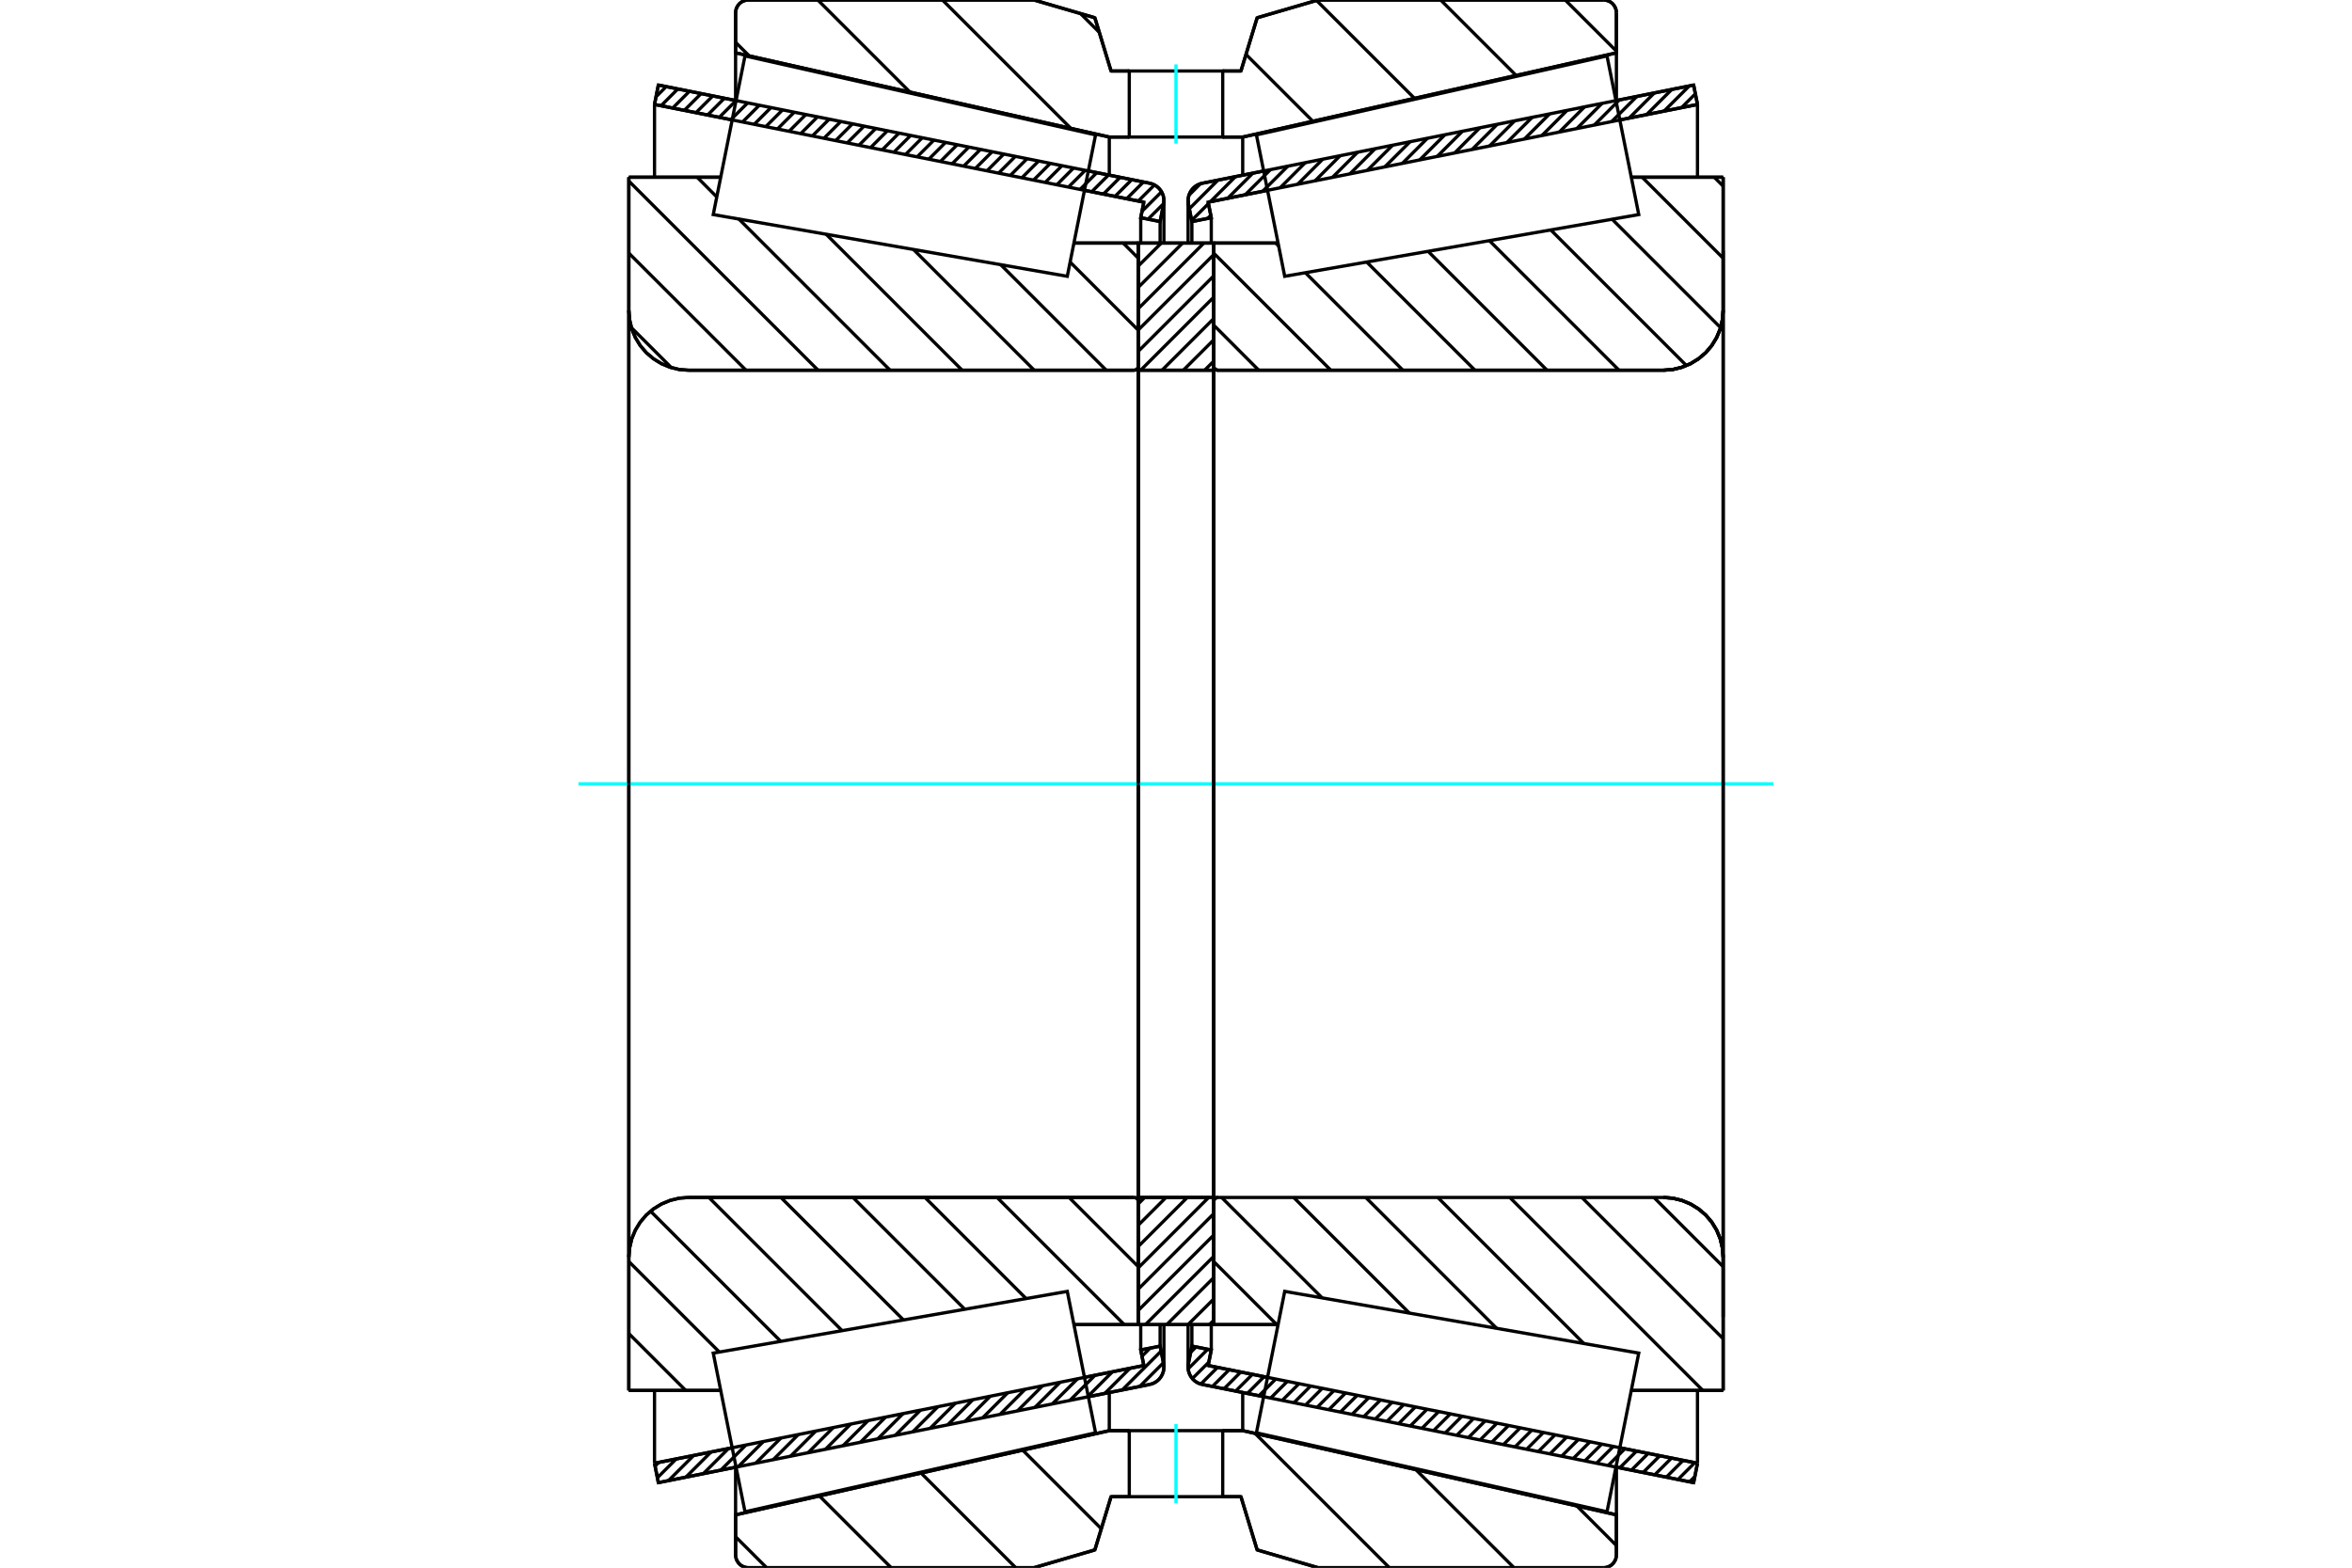 <?xml version="1.0" standalone="no"?>
<!DOCTYPE svg PUBLIC "-//W3C//DTD SVG 1.1//EN"
	"http://www.w3.org/Graphics/SVG/1.1/DTD/svg11.dtd">
<svg xmlns="http://www.w3.org/2000/svg" height="100%" width="100%" viewBox="0 0 36000 24000">
	<rect x="-1800" y="-1200" width="39600" height="26400" style="fill:#FFF"/>
	<g style="fill:none; fill-rule:evenodd" transform="matrix(1 0 0 1 0 0)">
		<g style="fill:none; stroke:#000; stroke-width:50; shape-rendering:geometricPrecision">
			<line x1="19342" y1="21383" x2="18403" y2="21195"/>
			<line x1="25923" y1="22698" x2="24734" y2="22460"/>
			<line x1="25982" y1="22401" x2="25923" y2="22698"/>
			<line x1="24793" y1="22164" x2="25982" y2="22401"/>
			<line x1="18492" y1="20905" x2="19401" y2="21086"/>
			<line x1="18540" y1="20667" x2="18492" y2="20905"/>
			<line x1="18243" y1="20608" x2="18540" y2="20667"/>
			<line x1="18190" y1="20875" x2="18243" y2="20608"/>
			<polyline points="18190,20875 18186,20902 18185,20928 18188,20970 18197,21010 18213,21049 18234,21084 18260,21116 18291,21144 18326,21167 18363,21184 18403,21195"/>
			<line x1="24734" y1="1540" x2="25923" y2="1302"/>
			<line x1="18403" y1="2805" x2="19342" y2="2617"/>
			<polyline points="18403,2805 18363,2816 18326,2833 18291,2856 18260,2884 18234,2916 18213,2951 18197,2990 18188,3030 18185,3072 18186,3098 18190,3125"/>
			<line x1="18243" y1="3392" x2="18190" y2="3125"/>
			<line x1="18540" y1="3333" x2="18243" y2="3392"/>
			<line x1="18492" y1="3095" x2="18540" y2="3333"/>
			<line x1="19401" y1="2914" x2="18492" y2="3095"/>
			<line x1="25982" y1="1599" x2="24793" y2="1836"/>
			<line x1="25923" y1="1302" x2="25982" y2="1599"/>
			<line x1="18243" y1="20278" x2="18243" y2="20608"/>
			<line x1="18243" y1="3392" x2="18243" y2="3722"/>
			<line x1="18540" y1="20278" x2="18540" y2="20667"/>
			<line x1="18540" y1="3333" x2="18540" y2="3722"/>
			<line x1="25982" y1="21286" x2="25982" y2="22401"/>
			<line x1="25982" y1="1599" x2="25982" y2="2714"/>
			<line x1="18185" y1="20279" x2="18185" y2="20928"/>
			<line x1="18185" y1="3072" x2="18185" y2="3721"/>
			<line x1="11266" y1="22460" x2="10077" y2="22698"/>
			<line x1="17597" y1="21195" x2="16658" y2="21383"/>
			<polyline points="17597,21195 17637,21184 17674,21167 17709,21144 17740,21116 17766,21084 17787,21049 17803,21010 17812,20970 17815,20928 17814,20902 17810,20875"/>
			<line x1="17757" y1="20608" x2="17810" y2="20875"/>
			<line x1="17460" y1="20667" x2="17757" y2="20608"/>
			<line x1="17508" y1="20905" x2="17460" y2="20667"/>
			<line x1="16599" y1="21086" x2="17508" y2="20905"/>
			<line x1="10018" y1="22401" x2="11207" y2="22164"/>
			<line x1="10077" y1="22698" x2="10018" y2="22401"/>
			<line x1="16658" y1="2617" x2="17597" y2="2805"/>
			<line x1="10077" y1="1302" x2="11266" y2="1540"/>
			<line x1="10018" y1="1599" x2="10077" y2="1302"/>
			<line x1="11207" y1="1836" x2="10018" y2="1599"/>
			<line x1="17508" y1="3095" x2="16599" y2="2914"/>
			<line x1="17460" y1="3333" x2="17508" y2="3095"/>
			<line x1="17757" y1="3392" x2="17460" y2="3333"/>
			<line x1="17810" y1="3125" x2="17757" y2="3392"/>
			<polyline points="17810,3125 17814,3098 17815,3072 17812,3030 17803,2990 17787,2951 17766,2916 17740,2884 17709,2856 17674,2833 17637,2816 17597,2805"/>
			<line x1="17460" y1="3722" x2="17460" y2="3333"/>
			<line x1="17460" y1="20667" x2="17460" y2="20278"/>
			<line x1="10018" y1="2714" x2="10018" y2="1599"/>
			<line x1="10018" y1="22401" x2="10018" y2="21286"/>
			<line x1="17757" y1="3722" x2="17757" y2="3392"/>
			<line x1="17757" y1="20608" x2="17757" y2="20278"/>
			<line x1="17815" y1="3721" x2="17815" y2="3072"/>
			<line x1="17815" y1="20928" x2="17815" y2="20279"/>
			<line x1="18577" y1="3721" x2="19562" y2="3721"/>
			<polyline points="18577,5603 18578,5613 18580,5623 18584,5632 18589,5641 18596,5649 18604,5655 18613,5661 18622,5665 18632,5667 18642,5668"/>
			<line x1="25460" y1="5668" x2="18642" y2="5668"/>
			<polyline points="25460,5668 25603,5657 25742,5623 25875,5568 25997,5493 26107,5400 26200,5291 26275,5168 26330,5036 26363,4896 26375,4753"/>
			<line x1="26375" y1="2713" x2="26375" y2="4753"/>
			<line x1="26375" y1="2713" x2="24968" y2="2713"/>
			<line x1="26375" y1="21287" x2="24968" y2="21287"/>
			<line x1="26375" y1="19247" x2="26375" y2="21287"/>
			<polyline points="26375,19247 26363,19104 26330,18964 26275,18832 26200,18709 26107,18600 25997,18507 25875,18432 25742,18377 25603,18343 25460,18332"/>
			<polyline points="18642,18332 18632,18333 18622,18335 18613,18339 18604,18345 18596,18351 18589,18359 18584,18368 18580,18377 18578,18387 18577,18397"/>
			<line x1="19562" y1="20279" x2="18577" y2="20279"/>
			<line x1="24968" y1="3305" x2="24968" y2="3305"/>
			<line x1="24968" y1="20695" x2="24968" y2="20695"/>
			<line x1="18577" y1="5668" x2="18577" y2="18332"/>
			<polyline points="18577,5603 18578,5613 18580,5623 18584,5632 18589,5641 18596,5649 18604,5655 18613,5661 18622,5665 18632,5667 18642,5668"/>
			<polyline points="18642,18332 18632,18333 18622,18335 18613,18339 18604,18345 18596,18351 18589,18359 18584,18368 18580,18377 18578,18387 18577,18397"/>
			<polyline points="25460,5668 25603,5657 25742,5623 25875,5568 25997,5493 26107,5400 26200,5291 26275,5168 26330,5036 26363,4896 26375,4753"/>
			<polyline points="26375,19247 26363,19104 26330,18964 26275,18832 26200,18709 26107,18600 25997,18507 25875,18432 25742,18377 25603,18343 25460,18332"/>
			<line x1="17423" y1="20279" x2="16438" y2="20279"/>
			<polyline points="17423,18397 17422,18387 17420,18377 17416,18368 17411,18359 17404,18351 17396,18345 17387,18339 17378,18335 17368,18333 17358,18332"/>
			<line x1="10540" y1="18332" x2="17358" y2="18332"/>
			<polyline points="10540,18332 10397,18343 10258,18377 10125,18432 10003,18507 9893,18600 9800,18709 9725,18832 9670,18964 9637,19104 9625,19247"/>
			<line x1="9625" y1="21287" x2="9625" y2="19247"/>
			<line x1="9625" y1="21287" x2="11032" y2="21287"/>
			<line x1="9625" y1="2713" x2="11032" y2="2713"/>
			<line x1="9625" y1="4753" x2="9625" y2="2713"/>
			<polyline points="9625,4753 9637,4896 9670,5036 9725,5168 9800,5291 9893,5400 10003,5493 10125,5568 10258,5623 10397,5657 10540,5668"/>
			<line x1="17358" y1="5668" x2="10540" y2="5668"/>
			<polyline points="17358,5668 17368,5667 17378,5665 17387,5661 17396,5655 17404,5649 17411,5641 17416,5632 17420,5623 17422,5613 17423,5603"/>
			<line x1="16438" y1="3721" x2="17423" y2="3721"/>
			<line x1="11032" y1="20695" x2="11032" y2="20695"/>
			<line x1="11032" y1="3305" x2="11032" y2="3305"/>
			<line x1="17423" y1="18332" x2="17423" y2="5668"/>
			<line x1="9625" y1="19247" x2="9625" y2="4753"/>
			<line x1="15827" y1="0" x2="16758" y2="272"/>
			<line x1="11456" y1="0" x2="15827" y2="0"/>
			<polyline points="11456,0 11425,2 11395,10 11367,21 11340,37 11317,57 11297,81 11281,107 11269,135 11262,165 11259,196"/>
			<line x1="11259" y1="809" x2="11259" y2="196"/>
			<line x1="16979" y1="2098" x2="11259" y2="809"/>
			<line x1="17285" y1="2098" x2="16979" y2="2098"/>
			<line x1="19021" y1="2098" x2="18715" y2="2098"/>
			<line x1="24741" y1="809" x2="19021" y2="2098"/>
			<line x1="24741" y1="196" x2="24741" y2="809"/>
			<polyline points="24741,196 24738,165 24731,135 24719,107 24703,81 24683,57 24660,37 24633,21 24605,10 24575,2 24544,0"/>
			<line x1="20173" y1="0" x2="24544" y2="0"/>
			<line x1="19242" y1="272" x2="20173" y2="0"/>
			<line x1="18994" y1="1087" x2="19242" y2="272"/>
			<line x1="18715" y1="1087" x2="18994" y2="1087"/>
			<line x1="17006" y1="1087" x2="17285" y2="1087"/>
			<line x1="16758" y1="272" x2="17006" y2="1087"/>
			<line x1="16758" y1="23728" x2="15827" y2="24000"/>
			<line x1="17006" y1="22913" x2="16758" y2="23728"/>
			<line x1="18994" y1="22913" x2="18715" y2="22913"/>
			<line x1="17285" y1="22913" x2="17006" y2="22913"/>
			<line x1="19242" y1="23728" x2="18994" y2="22913"/>
			<line x1="20173" y1="24000" x2="19242" y2="23728"/>
			<line x1="24544" y1="24000" x2="20173" y2="24000"/>
			<polyline points="24544,24000 24575,23998 24605,23990 24633,23979 24660,23963 24683,23943 24703,23919 24719,23893 24731,23865 24738,23835 24741,23804"/>
			<line x1="24741" y1="23191" x2="24741" y2="23804"/>
			<line x1="19021" y1="21902" x2="24741" y2="23191"/>
			<line x1="16979" y1="21902" x2="17285" y2="21902"/>
			<line x1="18715" y1="21902" x2="19021" y2="21902"/>
			<line x1="11259" y1="23191" x2="16979" y2="21902"/>
			<line x1="11259" y1="23804" x2="11259" y2="23191"/>
			<polyline points="11259,23804 11262,23835 11269,23865 11281,23893 11297,23919 11317,23943 11340,23963 11367,23979 11395,23990 11425,23998 11456,24000"/>
			<line x1="15827" y1="24000" x2="11456" y2="24000"/>
			<line x1="24741" y1="22461" x2="24741" y2="23191"/>
			<line x1="24741" y1="809" x2="24741" y2="1539"/>
			<line x1="11259" y1="22461" x2="11259" y2="23191"/>
			<line x1="11259" y1="809" x2="11259" y2="1539"/>
			<line x1="16979" y1="21318" x2="16979" y2="21902"/>
			<line x1="16979" y1="2098" x2="16979" y2="2682"/>
			<line x1="19021" y1="21318" x2="19021" y2="21902"/>
			<line x1="19021" y1="2098" x2="19021" y2="2682"/>
			<line x1="17423" y1="18332" x2="18577" y2="18332"/>
			<line x1="17423" y1="20279" x2="17423" y2="18332"/>
			<line x1="18577" y1="20279" x2="17423" y2="20279"/>
			<line x1="18577" y1="18332" x2="18577" y2="20279"/>
			<line x1="18577" y1="5668" x2="17423" y2="5668"/>
			<line x1="18577" y1="3721" x2="18577" y2="5668"/>
			<line x1="17423" y1="3721" x2="18577" y2="3721"/>
			<line x1="17423" y1="5668" x2="17423" y2="3721"/>
			<line x1="18577" y1="5668" x2="18577" y2="18332"/>
			<line x1="17423" y1="5668" x2="17423" y2="18332"/>
		</g>
		<g style="fill:none; stroke:#0FF; stroke-width:50; shape-rendering:geometricPrecision">
			<line x1="8854" y1="12000" x2="27146" y2="12000"/>
		</g>
		<g style="fill:none; stroke:#000; stroke-width:50; shape-rendering:geometricPrecision">
			<line x1="23957" y1="0" x2="24741" y2="783"/>
			<line x1="22051" y1="0" x2="23206" y2="1155"/>
			<line x1="20151" y1="7" x2="21650" y2="1505"/>
			<line x1="19071" y1="833" x2="20094" y2="1856"/>
			<line x1="16539" y1="208" x2="16826" y2="495"/>
			<line x1="14425" y1="0" x2="16390" y2="1965"/>
			<line x1="12518" y1="0" x2="13929" y2="1411"/>
			<line x1="11259" y1="648" x2="11468" y2="856"/>
			<line x1="24134" y1="23054" x2="24741" y2="23661"/>
			<line x1="21672" y1="22500" x2="23173" y2="24000"/>
			<line x1="19211" y1="21945" x2="21266" y2="24000"/>
			<line x1="17262" y1="21902" x2="17285" y2="21926"/>
			<line x1="15654" y1="22201" x2="16857" y2="23404"/>
			<line x1="14098" y1="22551" x2="15547" y2="24000"/>
			<line x1="12542" y1="22902" x2="13640" y2="24000"/>
			<line x1="11259" y1="23526" x2="11734" y2="24000"/>
			<polyline points="18715,1087 18994,1087 19242,272 20173,0 24544,0"/>
			<polyline points="24741,196 24738,165 24731,135 24719,107 24703,81 24683,57 24660,37 24633,21 24605,10 24575,2 24544,0"/>
			<polyline points="24741,196 24741,809 19021,2098 18715,2098"/>
			<polyline points="17285,1087 17006,1087 16758,272 15827,0 11456,0 11425,2 11395,10 11367,21 11340,37 11317,57 11297,81 11281,107 11269,135 11262,165 11259,196 11259,809 16979,2098 17285,2098"/>
			<polyline points="17285,21902 16979,21902 11259,23191 11259,23804 11262,23835 11269,23865 11281,23893 11297,23919 11317,23943 11340,23963 11367,23979 11395,23990 11425,23998 11456,24000 15827,24000 16758,23728 17006,22913 17285,22913"/>
			<polyline points="18715,21902 19021,21902 24741,23191 24741,23804"/>
			<polyline points="24544,24000 24575,23998 24605,23990 24633,23979 24660,23963 24683,23943 24703,23919 24719,23893 24731,23865 24738,23835 24741,23804"/>
			<polyline points="24544,24000 20173,24000 19242,23728 18994,22913 18715,22913"/>
			<line x1="17191" y1="3721" x2="17423" y2="3953"/>
			<line x1="16379" y1="4012" x2="17423" y2="5056"/>
			<line x1="15317" y1="4052" x2="16933" y2="5668"/>
			<line x1="13981" y1="3819" x2="15830" y2="5668"/>
			<line x1="12645" y1="3586" x2="14727" y2="5668"/>
			<line x1="10670" y1="2713" x2="10971" y2="3015"/>
			<line x1="11309" y1="3353" x2="13624" y2="5668"/>
			<line x1="9625" y1="2772" x2="12522" y2="5668"/>
			<line x1="9625" y1="3875" x2="11419" y2="5668"/>
			<line x1="9665" y1="5017" x2="10277" y2="5629"/>
			<line x1="16363" y1="18332" x2="17423" y2="19392"/>
			<line x1="15261" y1="18332" x2="17208" y2="20279"/>
			<line x1="14158" y1="18332" x2="15706" y2="19880"/>
			<line x1="13055" y1="18332" x2="14767" y2="20044"/>
			<line x1="11952" y1="18332" x2="13828" y2="20207"/>
			<line x1="10850" y1="18332" x2="12889" y2="20371"/>
			<line x1="9957" y1="18542" x2="11950" y2="20535"/>
			<line x1="9625" y1="19313" x2="11011" y2="20699"/>
			<line x1="9625" y1="20416" x2="10496" y2="21287"/>
			<polyline points="17423,12000 17423,3721 17423,5603"/>
			<polyline points="17358,5668 17368,5667 17378,5665 17387,5661 17396,5655 17404,5649 17411,5641 17416,5632 17420,5623 17422,5613 17423,5603"/>
			<line x1="17358" y1="5668" x2="10540" y2="5668"/>
			<polyline points="9625,4753 9637,4896 9670,5036 9725,5168 9800,5291 9893,5400 10003,5493 10125,5568 10258,5623 10397,5657 10540,5668"/>
			<line x1="9625" y1="4753" x2="9625" y2="2713"/>
			<line x1="9625" y1="4753" x2="9625" y2="12000"/>
			<line x1="9625" y1="2713" x2="11032" y2="2713"/>
			<line x1="16438" y1="3721" x2="17423" y2="3721"/>
			<line x1="17423" y1="20279" x2="16438" y2="20279"/>
			<line x1="11032" y1="21287" x2="9625" y2="21287"/>
			<line x1="9625" y1="12000" x2="9625" y2="19247"/>
			<line x1="9625" y1="21287" x2="9625" y2="19247"/>
			<polyline points="10540,18332 10397,18343 10258,18377 10125,18432 10003,18507 9893,18600 9800,18709 9725,18832 9670,18964 9637,19104 9625,19247"/>
			<line x1="10540" y1="18332" x2="17358" y2="18332"/>
			<polyline points="17423,18397 17422,18387 17420,18377 17416,18368 17411,18359 17404,18351 17396,18345 17387,18339 17378,18335 17368,18333 17358,18332"/>
			<polyline points="17423,18397 17423,20279 17423,12000"/>
			<line x1="26238" y1="2713" x2="26375" y2="2850"/>
			<line x1="25135" y1="2713" x2="26375" y2="3953"/>
			<line x1="24675" y1="3356" x2="26335" y2="5016"/>
			<line x1="23736" y1="3520" x2="25813" y2="5597"/>
			<line x1="22797" y1="3684" x2="24781" y2="5668"/>
			<line x1="21858" y1="3847" x2="23679" y2="5668"/>
			<line x1="20919" y1="4011" x2="22576" y2="5668"/>
			<line x1="19980" y1="4175" x2="21473" y2="5668"/>
			<line x1="19526" y1="3721" x2="19571" y2="3766"/>
			<line x1="18577" y1="3875" x2="20370" y2="5668"/>
			<line x1="18577" y1="4977" x2="19267" y2="5668"/>
			<line x1="25315" y1="18332" x2="26375" y2="19392"/>
			<line x1="24212" y1="18332" x2="26375" y2="20495"/>
			<line x1="23109" y1="18332" x2="26064" y2="21287"/>
			<line x1="22007" y1="18332" x2="24243" y2="20569"/>
			<line x1="20904" y1="18332" x2="22908" y2="20336"/>
			<line x1="19801" y1="18332" x2="21572" y2="20103"/>
			<line x1="18698" y1="18332" x2="20236" y2="19869"/>
			<line x1="18577" y1="19313" x2="19542" y2="20279"/>
			<polyline points="18577,12000 18577,3721 18577,5603 18578,5613 18580,5623 18584,5632 18589,5641 18596,5649 18604,5655 18613,5661 18622,5665 18632,5667 18642,5668 25460,5668 25603,5657 25742,5623 25875,5568 25997,5493 26107,5400 26200,5291 26275,5168 26330,5036 26363,4896 26375,4753 26375,2713"/>
			<line x1="26375" y1="4753" x2="26375" y2="12000"/>
			<line x1="26375" y1="2713" x2="24968" y2="2713"/>
			<line x1="19562" y1="3721" x2="18577" y2="3721"/>
			<line x1="18577" y1="20279" x2="19562" y2="20279"/>
			<line x1="24968" y1="21287" x2="26375" y2="21287"/>
			<line x1="26375" y1="12000" x2="26375" y2="19247"/>
			<polyline points="26375,21287 26375,19247 26363,19104 26330,18964 26275,18832 26200,18709 26107,18600 25997,18507 25875,18432 25742,18377 25603,18343 25460,18332 18642,18332 18632,18333 18622,18335 18613,18339 18604,18345 18596,18351 18589,18359 18584,18368 18580,18377 18578,18387 18577,18397 18577,20279 18577,12000"/>
			<line x1="18577" y1="20213" x2="18511" y2="20279"/>
			<line x1="18577" y1="19887" x2="18184" y2="20279"/>
			<line x1="18577" y1="19560" x2="17858" y2="20279"/>
			<line x1="18577" y1="19234" x2="17532" y2="20279"/>
			<line x1="18577" y1="18908" x2="17423" y2="20061"/>
			<line x1="18577" y1="18581" x2="17423" y2="19735"/>
			<line x1="18500" y1="18332" x2="17423" y2="19409"/>
			<line x1="18173" y1="18332" x2="17423" y2="19082"/>
			<line x1="17847" y1="18332" x2="17423" y2="18756"/>
			<line x1="17521" y1="18332" x2="17423" y2="18430"/>
			<line x1="18577" y1="5529" x2="18438" y2="5668"/>
			<line x1="18577" y1="5203" x2="18112" y2="5668"/>
			<line x1="18577" y1="4877" x2="17785" y2="5668"/>
			<line x1="18577" y1="4550" x2="17459" y2="5668"/>
			<line x1="18577" y1="4224" x2="17423" y2="5378"/>
			<line x1="18577" y1="3898" x2="17423" y2="5051"/>
			<line x1="18427" y1="3721" x2="17423" y2="4725"/>
			<line x1="18101" y1="3721" x2="17423" y2="4399"/>
			<line x1="17775" y1="3721" x2="17423" y2="4072"/>
			<line x1="17448" y1="3721" x2="17423" y2="3746"/>
			<polyline points="17423,5668 17423,3721 18577,3721 18577,5668 17423,5668"/>
			<polyline points="17423,18332 18577,18332 18577,20279 17423,20279 17423,18332"/>
			<polyline points="18000,22913 18715,22913 18715,21902 17285,21902 17285,22913 18000,22913"/>
		</g>
		<g style="fill:none; stroke:#0FF; stroke-width:50; shape-rendering:geometricPrecision">
			<line x1="18000" y1="23014" x2="18000" y2="21801"/>
		</g>
		<g style="fill:none; stroke:#000; stroke-width:50; shape-rendering:geometricPrecision">
			<polyline points="18000,2098 18715,2098 18715,1087 17285,1087 17285,2098 18000,2098"/>
		</g>
		<g style="fill:none; stroke:#0FF; stroke-width:50; shape-rendering:geometricPrecision">
			<line x1="18000" y1="2199" x2="18000" y2="986"/>
		</g>
		<g style="fill:none; stroke:#000; stroke-width:50; shape-rendering:geometricPrecision">
			<line x1="26375" y1="20162" x2="26375" y2="3838"/>
			<line x1="18577" y1="18397" x2="18577" y2="5603"/>
			<polyline points="16552,20852 16769,21935 11403,23144 11160,21930 10917,20715 16336,19770 16552,20852"/>
			<polyline points="16552,3148 16336,4230 10917,3285 11160,2070 11403,856 16769,2065 16552,3148"/>
			<polyline points="19448,20852 19664,19770 25083,20715 24840,21930 24597,23144 19231,21935 19448,20852"/>
			<polyline points="19448,3148 19231,2065 24597,856 24840,2070 25083,3285 19664,4230 19448,3148"/>
			<line x1="17808" y1="20862" x2="17444" y2="21226"/>
			<line x1="17772" y1="20684" x2="17177" y2="21279"/>
			<line x1="17603" y1="20639" x2="17479" y2="20763"/>
			<line x1="17295" y1="20947" x2="16910" y2="21332"/>
			<line x1="17028" y1="21000" x2="16643" y2="21386"/>
			<line x1="16761" y1="21054" x2="16376" y2="21439"/>
			<line x1="16494" y1="21107" x2="16108" y2="21492"/>
			<line x1="16227" y1="21161" x2="15841" y2="21546"/>
			<line x1="15959" y1="21214" x2="15574" y2="21599"/>
			<line x1="15692" y1="21267" x2="15307" y2="21653"/>
			<line x1="15425" y1="21321" x2="15040" y2="21706"/>
			<line x1="15158" y1="21374" x2="14773" y2="21759"/>
			<line x1="14891" y1="21428" x2="14506" y2="21813"/>
			<line x1="14624" y1="21481" x2="14238" y2="21866"/>
			<line x1="14357" y1="21534" x2="13971" y2="21920"/>
			<line x1="14089" y1="21588" x2="13704" y2="21973"/>
			<line x1="13822" y1="21641" x2="13437" y2="22026"/>
			<line x1="13555" y1="21694" x2="13170" y2="22080"/>
			<line x1="13288" y1="21748" x2="12903" y2="22133"/>
			<line x1="13021" y1="21801" x2="12636" y2="22186"/>
			<line x1="12754" y1="21855" x2="12369" y2="22240"/>
			<line x1="12487" y1="21908" x2="12101" y2="22293"/>
			<line x1="12220" y1="21961" x2="11834" y2="22347"/>
			<line x1="11952" y1="22015" x2="11567" y2="22400"/>
			<line x1="11685" y1="22068" x2="11300" y2="22453"/>
			<line x1="11418" y1="22121" x2="11033" y2="22507"/>
			<line x1="11151" y1="22175" x2="10766" y2="22560"/>
			<line x1="10884" y1="22228" x2="10499" y2="22613"/>
			<line x1="10617" y1="22282" x2="10232" y2="22667"/>
			<line x1="10350" y1="22335" x2="10062" y2="22623"/>
			<line x1="10083" y1="22388" x2="10026" y2="22445"/>
			<line x1="17758" y1="3383" x2="17751" y2="3391"/>
			<line x1="17811" y1="3117" x2="17573" y2="3355"/>
			<line x1="17779" y1="2936" x2="17480" y2="3234"/>
			<line x1="17670" y1="2831" x2="17422" y2="3078"/>
			<line x1="17501" y1="2786" x2="17244" y2="3043"/>
			<line x1="17323" y1="2750" x2="17066" y2="3007"/>
			<line x1="17145" y1="2715" x2="16888" y2="2972"/>
			<line x1="16967" y1="2679" x2="16710" y2="2936"/>
			<line x1="16788" y1="2643" x2="16532" y2="2900"/>
			<line x1="16610" y1="2608" x2="16353" y2="2865"/>
			<line x1="16432" y1="2572" x2="16175" y2="2829"/>
			<line x1="16254" y1="2537" x2="15997" y2="2794"/>
			<line x1="16076" y1="2501" x2="15819" y2="2758"/>
			<line x1="15898" y1="2465" x2="15641" y2="2722"/>
			<line x1="15720" y1="2430" x2="15463" y2="2687"/>
			<line x1="15541" y1="2394" x2="15284" y2="2651"/>
			<line x1="15363" y1="2359" x2="15106" y2="2616"/>
			<line x1="15185" y1="2323" x2="14928" y2="2580"/>
			<line x1="15007" y1="2287" x2="14750" y2="2544"/>
			<line x1="14829" y1="2252" x2="14572" y2="2509"/>
			<line x1="14651" y1="2216" x2="14394" y2="2473"/>
			<line x1="14472" y1="2181" x2="14216" y2="2438"/>
			<line x1="14294" y1="2145" x2="14037" y2="2402"/>
			<line x1="14116" y1="2109" x2="13859" y2="2366"/>
			<line x1="13938" y1="2074" x2="13681" y2="2331"/>
			<line x1="13760" y1="2038" x2="13503" y2="2295"/>
			<line x1="13582" y1="2003" x2="13325" y2="2260"/>
			<line x1="13404" y1="1967" x2="13147" y2="2224"/>
			<line x1="13225" y1="1931" x2="12968" y2="2188"/>
			<line x1="13047" y1="1896" x2="12790" y2="2153"/>
			<line x1="12869" y1="1860" x2="12612" y2="2117"/>
			<line x1="12691" y1="1825" x2="12434" y2="2082"/>
			<line x1="12513" y1="1789" x2="12256" y2="2046"/>
			<line x1="12335" y1="1753" x2="12078" y2="2010"/>
			<line x1="12156" y1="1718" x2="11900" y2="1975"/>
			<line x1="11978" y1="1682" x2="11721" y2="1939"/>
			<line x1="11800" y1="1647" x2="11543" y2="1904"/>
			<line x1="11622" y1="1611" x2="11365" y2="1868"/>
			<line x1="11444" y1="1575" x2="11187" y2="1832"/>
			<line x1="11266" y1="1540" x2="11009" y2="1797"/>
			<line x1="11088" y1="1504" x2="10831" y2="1761"/>
			<line x1="10909" y1="1469" x2="10652" y2="1726"/>
			<line x1="10731" y1="1433" x2="10474" y2="1690"/>
			<line x1="10553" y1="1397" x2="10296" y2="1654"/>
			<line x1="10375" y1="1362" x2="10118" y2="1619"/>
			<line x1="10197" y1="1326" x2="10041" y2="1482"/>
			<polyline points="10018,1599 10077,1302 17597,2805"/>
			<polyline points="17810,3125 17815,3083 17813,3040 17805,2998 17790,2958 17770,2921 17743,2887 17712,2858 17676,2834 17638,2817 17597,2805"/>
			<polyline points="17810,3125 17757,3392 17460,3333 17508,3095 10018,1599"/>
			<polyline points="10018,22401 17508,20905 17460,20667 17757,20608 17810,20875"/>
			<polyline points="17597,21195 17638,21183 17676,21166 17712,21142 17743,21113 17770,21079 17790,21042 17805,21002 17813,20960 17815,20917 17810,20875"/>
			<polyline points="17597,21195 10077,22698 10018,22401"/>
			<line x1="25942" y1="22605" x2="25861" y2="22685"/>
			<line x1="25940" y1="22393" x2="25683" y2="22650"/>
			<line x1="25762" y1="22357" x2="25505" y2="22614"/>
			<line x1="25584" y1="22322" x2="25327" y2="22579"/>
			<line x1="25406" y1="22286" x2="25149" y2="22543"/>
			<line x1="25228" y1="22250" x2="24971" y2="22507"/>
			<line x1="25049" y1="22215" x2="24792" y2="22472"/>
			<line x1="24871" y1="22179" x2="24614" y2="22436"/>
			<line x1="24693" y1="22144" x2="24436" y2="22401"/>
			<line x1="24515" y1="22108" x2="24258" y2="22365"/>
			<line x1="24337" y1="22072" x2="24080" y2="22329"/>
			<line x1="24159" y1="22037" x2="23902" y2="22294"/>
			<line x1="23980" y1="22001" x2="23724" y2="22258"/>
			<line x1="23802" y1="21966" x2="23545" y2="22223"/>
			<line x1="23624" y1="21930" x2="23367" y2="22187"/>
			<line x1="23446" y1="21894" x2="23189" y2="22151"/>
			<line x1="23268" y1="21859" x2="23011" y2="22116"/>
			<line x1="23090" y1="21823" x2="22833" y2="22080"/>
			<line x1="22912" y1="21788" x2="22655" y2="22045"/>
			<line x1="22733" y1="21752" x2="22476" y2="22009"/>
			<line x1="22555" y1="21716" x2="22298" y2="21973"/>
			<line x1="22377" y1="21681" x2="22120" y2="21938"/>
			<line x1="22199" y1="21645" x2="21942" y2="21902"/>
			<line x1="22021" y1="21610" x2="21764" y2="21867"/>
			<line x1="21843" y1="21574" x2="21586" y2="21831"/>
			<line x1="21664" y1="21538" x2="21408" y2="21795"/>
			<line x1="21486" y1="21503" x2="21229" y2="21760"/>
			<line x1="21308" y1="21467" x2="21051" y2="21724"/>
			<line x1="21130" y1="21432" x2="20873" y2="21689"/>
			<line x1="20952" y1="21396" x2="20695" y2="21653"/>
			<line x1="20774" y1="21360" x2="20517" y2="21617"/>
			<line x1="20596" y1="21325" x2="20339" y2="21582"/>
			<line x1="20417" y1="21289" x2="20160" y2="21546"/>
			<line x1="20239" y1="21254" x2="19982" y2="21511"/>
			<line x1="20061" y1="21218" x2="19804" y2="21475"/>
			<line x1="19883" y1="21182" x2="19626" y2="21439"/>
			<line x1="19705" y1="21147" x2="19448" y2="21404"/>
			<line x1="19527" y1="21111" x2="19270" y2="21368"/>
			<line x1="19348" y1="21076" x2="19092" y2="21333"/>
			<line x1="19170" y1="21040" x2="18913" y2="21297"/>
			<line x1="18992" y1="21004" x2="18735" y2="21261"/>
			<line x1="18814" y1="20969" x2="18557" y2="21226"/>
			<line x1="18636" y1="20933" x2="18380" y2="21189"/>
			<line x1="18503" y1="20853" x2="18250" y2="21105"/>
			<line x1="18485" y1="20657" x2="18186" y2="20956"/>
			<line x1="18307" y1="20621" x2="18224" y2="20704"/>
			<line x1="25950" y1="1435" x2="25738" y2="1648"/>
			<line x1="25856" y1="1316" x2="25470" y2="1701"/>
			<line x1="25589" y1="1369" x2="25203" y2="1754"/>
			<line x1="25321" y1="1423" x2="24936" y2="1808"/>
			<line x1="25054" y1="1476" x2="24669" y2="1861"/>
			<line x1="24787" y1="1529" x2="24402" y2="1915"/>
			<line x1="24520" y1="1583" x2="24135" y2="1968"/>
			<line x1="24253" y1="1636" x2="23868" y2="2021"/>
			<line x1="23986" y1="1689" x2="23601" y2="2075"/>
			<line x1="23719" y1="1743" x2="23333" y2="2128"/>
			<line x1="23452" y1="1796" x2="23066" y2="2181"/>
			<line x1="23184" y1="1850" x2="22799" y2="2235"/>
			<line x1="22917" y1="1903" x2="22532" y2="2288"/>
			<line x1="22650" y1="1956" x2="22265" y2="2342"/>
			<line x1="22383" y1="2010" x2="21998" y2="2395"/>
			<line x1="22116" y1="2063" x2="21731" y2="2448"/>
			<line x1="21849" y1="2116" x2="21464" y2="2502"/>
			<line x1="21582" y1="2170" x2="21196" y2="2555"/>
			<line x1="21315" y1="2223" x2="20929" y2="2608"/>
			<line x1="21047" y1="2277" x2="20662" y2="2662"/>
			<line x1="20780" y1="2330" x2="20395" y2="2715"/>
			<line x1="20513" y1="2383" x2="20128" y2="2769"/>
			<line x1="20246" y1="2437" x2="19861" y2="2822"/>
			<line x1="19979" y1="2490" x2="19594" y2="2875"/>
			<line x1="19712" y1="2543" x2="19326" y2="2929"/>
			<line x1="19445" y1="2597" x2="19059" y2="2982"/>
			<line x1="19177" y1="2650" x2="18792" y2="3035"/>
			<line x1="18532" y1="3295" x2="18484" y2="3344"/>
			<line x1="18910" y1="2704" x2="18525" y2="3089"/>
			<line x1="18497" y1="3117" x2="18240" y2="3374"/>
			<line x1="18643" y1="2757" x2="18204" y2="3196"/>
			<line x1="18374" y1="2813" x2="18198" y2="2989"/>
			<polyline points="25982,1599 25923,1302 18403,2805 18362,2817 18324,2834 18288,2858 18257,2887 18230,2921 18210,2958 18195,2998 18187,3040 18185,3083 18190,3125 18243,3392 18540,3333 18492,3095 25982,1599"/>
			<polyline points="25982,22401 18492,20905 18540,20667 18243,20608 18190,20875 18185,20917 18187,20960 18195,21002 18210,21042 18230,21079 18257,21113 18288,21142 18324,21166 18362,21183 18403,21195 25923,22698 25982,22401"/>
		</g>
	</g>
</svg>
